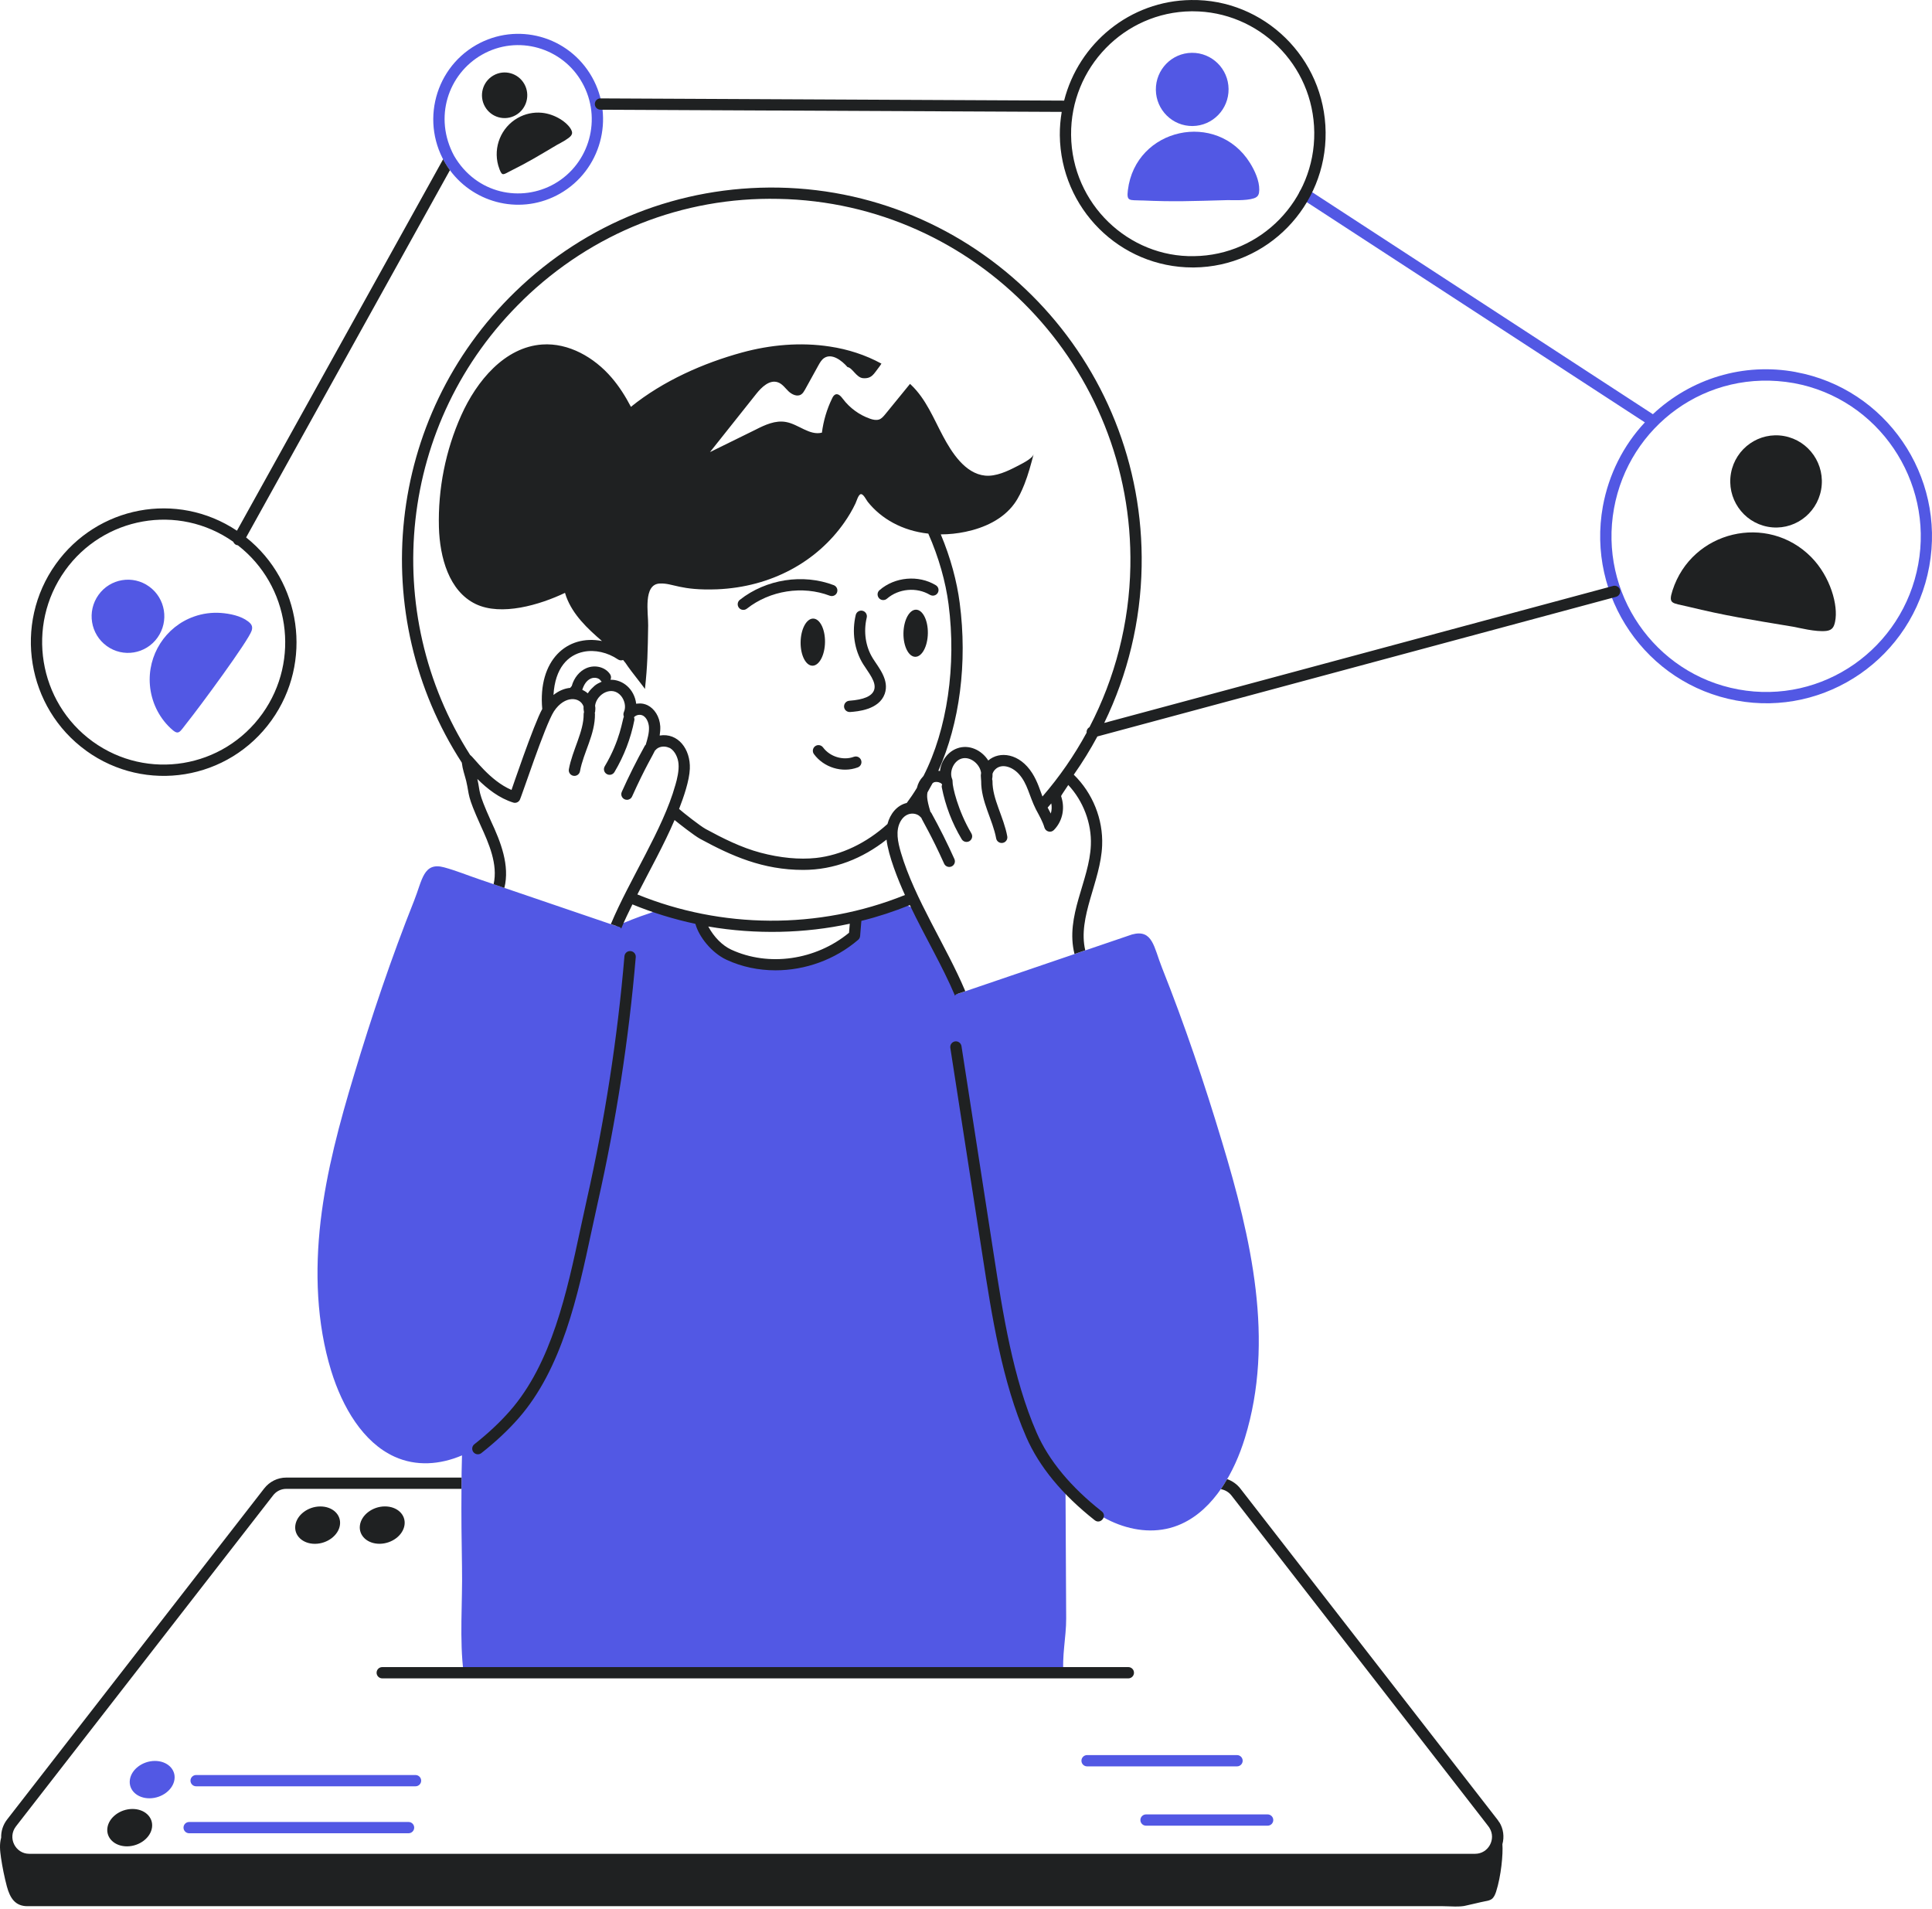 <svg width="414" height="409" viewBox="0 0 414 409" fill="none" xmlns="http://www.w3.org/2000/svg">
<path d="M255.561 27.003C259.866 26.951 263.309 23.404 263.266 19.073C263.223 14.741 259.694 11.272 255.388 11.315C251.082 11.367 247.639 14.914 247.683 19.245C247.734 23.577 251.255 27.046 255.561 27.003Z" fill="#5258E4"/>
<path d="M244.732 42.949C251.531 43.251 255.207 43.095 262.999 42.88C263.888 42.854 266.977 43.061 268.694 42.491C269.677 42.172 269.824 41.542 269.841 40.662C269.876 38.72 268.866 36.537 267.857 34.915C260.798 23.594 243.325 27.356 241.686 40.748C241.384 43.225 242.005 42.836 244.732 42.957V42.949Z" fill="#5258E4"/>
<path d="M33.749 136.623C36.26 133.102 35.466 128.21 31.971 125.682C28.477 123.153 23.61 123.956 21.099 127.477C18.588 130.997 19.382 135.89 22.877 138.418C26.371 140.946 31.238 140.144 33.749 136.623Z" fill="#5258E4"/>
<path d="M53.923 135.147C54.242 134.163 53.837 133.671 53.138 133.128C51.602 131.946 49.255 131.48 47.356 131.333C45.398 131.186 43.413 131.454 41.567 132.11C35.44 134.275 31.566 140.376 32.127 146.848C32.429 150.291 33.947 153.569 36.519 156.003C38.331 157.72 38.4 156.952 40.091 154.838C42.749 151.516 53.198 137.356 53.923 135.138V135.147Z" fill="#5258E4"/>
<path d="M253.196 326.5C260.151 323.341 264.526 315.42 266.761 308.12C273.198 287.221 268.107 265.347 261.877 244.699C258.072 232.04 253.844 219.528 248.994 207.336C247.251 202.97 247.027 199.018 242.574 200.226C242.316 200.295 207.136 212.306 205.108 212.988C205.203 209.942 204.487 208.242 203.003 205.481C200.569 201.011 197.584 192.839 191.328 193.625C190.439 193.737 189.343 194.772 188.394 195.031C186.565 195.532 185.495 195.316 184.554 195.627C183.295 196.092 183.631 197.301 182.898 198.914C181.974 200.916 180.378 202.642 178.48 203.738C174.692 205.912 170.093 206.007 165.744 205.783C161.938 205.593 157.986 205.135 154.733 203.125C151.963 201.416 151.506 198.983 149.634 196.645C148.59 197.076 147.425 196.515 146.424 195.972C145.362 195.394 144.275 194.522 143.067 194.522C141.859 194.522 140.176 195.359 139.037 195.73C136.673 196.498 134.361 197.43 132.083 198.422C119.208 194.03 112.927 191.89 108.077 190.242C107.301 189.966 106.541 189.707 105.773 189.448C104.729 189.095 103.659 188.724 102.615 188.37C100.147 187.533 97.662 186.515 95.169 185.842C90.716 184.633 90.492 188.585 88.749 192.952C83.891 205.144 79.671 217.656 75.866 230.314C72.786 240.522 69.964 250.903 68.704 261.628C67.462 272.337 67.815 283.476 70.974 293.736C73.372 301.493 77.782 309.052 84.538 312.115C89.189 314.238 94.323 313.832 99 311.839C98.931 314.091 98.888 316.758 98.888 319.01C98.836 324.593 98.905 330.184 99 335.767C99.147 343.214 98.404 351.299 99.371 358.633C99.612 358.685 99.837 358.65 100.044 358.504L227.949 359.021C227.465 355.009 228.484 350.841 228.466 346.786C228.354 326.871 228.328 319.64 228.32 318.138C234.161 325.645 244.516 330.469 253.205 326.5H253.196Z" fill="#5258E4"/>
<path d="M384.829 79.716C373.525 77.619 362.29 81.157 354.188 88.75L280.239 40.567C279.678 40.213 278.936 40.36 278.565 40.921C278.211 41.482 278.358 42.224 278.919 42.595L352.471 90.502C347.846 95.455 344.731 101.642 343.471 108.484C339.959 127.882 352.773 146.555 372.058 150.092C391.205 153.665 409.87 140.929 413.416 121.341C416.945 101.926 404.114 83.271 384.829 79.725V79.716ZM411.052 120.901C407.781 138.935 390.584 151.05 372.498 147.719C354.533 144.415 342.574 127.01 345.861 108.924C349.037 91.356 365.647 78.767 384.397 82.089C402.604 85.428 414.322 103.126 411.052 120.901Z" fill="#5258E4"/>
<path d="M96.411 36.468C101.796 43.751 111.857 46.124 120.002 41.482C128.726 36.503 131.815 25.32 126.871 16.536C121.866 7.665 110.761 4.68 102.054 9.633C92.649 15.008 89.871 27.503 96.411 36.468ZM103.262 11.73C110.942 7.346 120.58 10.22 124.757 17.727C129.045 25.337 126.388 35.062 118.803 39.385C111.753 43.389 102.115 41.637 97.309 33.388C92.856 25.13 96.075 15.837 103.262 11.73Z" fill="#5258E4"/>
<path d="M33.154 377.306C30.513 377.332 28.131 379.144 27.829 381.353C27.527 383.562 29.426 385.331 32.066 385.314C34.707 385.288 37.088 383.476 37.39 381.267C37.692 379.058 35.794 377.289 33.154 377.306Z" fill="#5258E4"/>
<path d="M89.042 380.326H42.024C41.359 380.326 40.816 380.87 40.816 381.534C40.816 382.199 41.359 382.742 42.024 382.742H89.042C89.707 382.742 90.25 382.199 90.25 381.534C90.25 380.87 89.707 380.326 89.042 380.326Z" fill="#5258E4"/>
<path d="M87.549 390.387H40.531C39.867 390.387 39.323 390.931 39.323 391.595C39.323 392.259 39.867 392.803 40.531 392.803H87.549C88.214 392.803 88.757 392.259 88.757 391.595C88.757 390.931 88.214 390.387 87.549 390.387Z" fill="#5258E4"/>
<path d="M266.286 377.263C266.286 376.598 265.743 376.055 265.078 376.055H232.945C232.28 376.055 231.737 376.598 231.737 377.263C231.737 377.927 232.28 378.471 232.945 378.471H265.078C265.743 378.471 266.286 377.927 266.286 377.263Z" fill="#5258E4"/>
<path d="M271.636 388.765H245.577C244.913 388.765 244.369 389.309 244.369 389.973C244.369 390.638 244.913 391.181 245.577 391.181H271.636C272.301 391.181 272.844 390.638 272.844 389.973C272.844 389.309 272.301 388.765 271.636 388.765Z" fill="#5258E4"/>
<path d="M128.657 23.508L227.509 23.974C227.241 25.605 227.086 27.262 227.103 28.97C227.276 44.675 239.969 57.307 255.569 57.307C255.682 57.307 255.785 57.307 255.897 57.307C271.602 57.135 284.234 44.14 284.062 28.34C283.889 12.377 270.816 -0.23 255.267 0.003C242.117 0.15 231.141 9.305 228.026 21.558L128.674 21.083C128.01 21.083 127.466 21.618 127.466 22.283C127.466 22.956 128.001 23.5 128.674 23.5L128.657 23.508ZM255.285 2.419C255.38 2.419 255.483 2.419 255.578 2.419C269.652 2.419 281.473 13.784 281.628 28.358C281.784 42.819 270.23 54.718 255.863 54.882C241.936 55.176 229.683 43.769 229.519 28.944C229.364 14.482 240.918 2.583 255.285 2.419Z" fill="#1F2122"/>
<path d="M345.645 125.552L236.621 154.899C241.651 144.536 244.43 133.12 244.637 121.393C245.431 77.421 210.536 40.999 166.839 40.196C145.673 39.825 125.628 47.738 110.39 62.527C82.605 89.492 78.55 131.886 98.957 163.407C99.147 164.951 99.543 165.918 99.897 167.316C100.682 170.681 99.966 170.146 103.012 176.911C104.747 180.707 106.74 185.212 105.773 189.457C106.55 189.716 107.309 189.975 108.077 190.251C109.285 185.436 107.292 180.371 105.204 175.918C102.253 169.343 102.986 169.913 102.287 166.901C104.462 169.059 106.999 171.035 109.993 171.966C110.528 172.13 111.063 171.897 111.348 171.457C111.71 170.914 116.749 155.434 118.708 152.405C121.038 148.902 124.351 149.307 125.05 151.387C125.007 151.965 125.128 152.422 125.145 152.586C125.102 152.716 125.067 152.854 125.067 152.992C125.111 156.754 122.651 160.715 121.901 164.822C121.763 165.555 122.323 166.246 123.091 166.246C123.661 166.246 124.17 165.84 124.282 165.253C125.016 161.224 127.535 157.41 127.492 152.957C127.492 152.88 127.458 152.811 127.449 152.742C127.475 152.673 127.509 152.603 127.527 152.526C127.561 152.138 127.63 151.766 127.518 151.197C127.846 148.72 131.133 146.788 133.075 149.1C133.826 150.006 134.214 151.439 133.688 152.578C133.55 152.897 133.567 153.242 133.688 153.535C133.36 154.165 132.954 158.549 129.589 164.192C129.244 164.77 129.434 165.512 130.012 165.849C130.59 166.194 131.332 165.995 131.668 165.426C133.731 161.966 135.163 158.221 135.931 154.312C135.974 154.088 135.931 153.881 135.862 153.673C136.069 153.389 136.647 153.104 137.251 153.173C138.416 153.311 139.003 154.726 139.063 155.787C139.132 157.03 138.735 158.359 138.373 159.567C138.304 159.636 138.235 159.696 138.183 159.783C136.397 163.01 134.732 166.332 133.239 169.671C132.876 170.474 133.472 171.371 134.343 171.371C134.809 171.371 135.249 171.104 135.448 170.655C138.244 164.434 140.03 161.577 140.349 160.818C140.392 160.775 140.444 160.749 140.478 160.706C141.082 159.955 142.342 159.757 143.326 160.197C143.412 160.24 143.516 160.249 143.593 160.3C144.672 160.956 145.302 162.414 145.397 163.657C145.526 165.089 145.112 166.901 144.698 168.291C144.698 168.291 144.698 168.299 144.689 168.299C142.066 177.687 134.896 188.439 130.9 198C131.53 198.207 132.178 198.431 132.807 198.647C132.937 198.698 133.032 198.811 133.101 198.983C133.877 197.137 134.706 195.42 135.517 193.78C139.84 195.558 144.37 196.955 149.012 197.948C149.763 200.726 152.498 204.161 155.682 205.645C158.97 207.172 162.56 207.905 166.184 207.905C172.5 207.905 178.902 205.653 183.899 201.365C184.14 201.158 184.287 200.864 184.313 200.545C184.485 198.5 184.425 199.294 184.58 197.309C188.075 196.446 191.552 195.307 194.961 193.927C198.343 200.994 201.916 206.896 204.651 213.367C204.711 213.186 204.815 213.074 204.944 213.031C205.574 212.824 206.221 212.6 206.851 212.384C202.787 202.711 195.996 192.658 193.054 182.683C192.407 180.457 191.82 177.938 193.019 175.901C194.27 173.787 196.462 174.132 197.23 175.047C197.29 175.116 197.394 175.194 197.411 175.211C197.739 175.996 199.586 178.982 202.312 185.048C202.58 185.643 203.287 185.928 203.909 185.652C204.521 185.376 204.789 184.659 204.513 184.055C203.011 180.707 201.346 177.377 199.568 174.167C199.517 174.081 199.448 174.02 199.379 173.951C198.455 170.94 198.714 170.405 198.688 170.146C198.697 170.016 198.731 169.896 198.749 169.775C199.12 169.136 199.474 168.489 199.819 167.842C199.896 167.79 199.965 167.712 200.043 167.669C200.457 167.462 201.035 167.514 201.458 167.73C201.493 167.747 201.536 167.756 201.57 167.773C201.614 167.799 201.639 167.842 201.683 167.876C201.76 167.937 201.829 167.989 201.881 168.066C201.812 168.265 201.769 168.472 201.812 168.696C202.58 172.614 204.012 176.359 206.075 179.81C206.299 180.19 206.704 180.397 207.119 180.397C208.051 180.397 208.637 179.379 208.154 178.568C205.255 173.692 204.073 168.463 204.124 167.497C204.133 167.272 204.099 167.091 204.047 166.953C203.313 165.331 204.435 162.742 206.42 162.458C208.18 162.216 210.001 163.838 210.234 165.59C210.234 165.607 210.173 166.064 210.173 166.151C210.173 166.297 210.216 166.875 210.216 166.901C210.234 166.979 210.251 167.264 210.251 167.341C210.208 171.768 212.736 175.66 213.461 179.629C213.564 180.216 214.073 180.621 214.652 180.621C215.42 180.621 215.98 179.931 215.842 179.197C215.083 175.021 212.632 171.198 212.676 167.367C212.676 167.221 212.641 167.091 212.598 166.953C212.624 166.781 212.693 166.487 212.684 165.883C212.684 165.84 212.693 165.797 212.693 165.754C212.719 165.667 212.874 165.34 212.96 165.219C214.263 163.389 216.809 164.149 218.345 165.866C220.209 167.945 220.502 170.456 221.977 173.407C222.754 174.857 223.453 176.074 223.815 177.342C224.1 178.24 225.231 178.481 225.835 177.843C227.56 176.1 228.233 173.477 227.491 170.957C227.439 170.827 227.379 170.62 227.379 170.569C227.431 170.405 227.845 169.801 228.915 168.196C232.108 171.595 233.946 176.402 233.756 181.061C233.471 188.706 228.19 196.248 230.252 204.411C231.029 204.152 231.788 203.893 232.556 203.617C230.865 196.49 235.87 188.879 236.172 181.156C236.405 175.513 234.135 169.921 230.097 165.987C231.952 163.355 233.635 160.62 235.154 157.798L346.293 127.882C346.94 127.709 347.319 127.045 347.147 126.398C346.974 125.759 346.31 125.371 345.663 125.544L345.645 125.552ZM112.072 64.262C126.845 49.921 146.251 42.172 166.796 42.612C209.155 43.389 242.989 78.706 242.221 121.35C242.005 133.473 238.959 145.252 233.454 155.813C233.031 156.046 232.798 156.495 232.85 156.987C230.209 161.845 227.043 166.435 223.384 170.664C222.909 169.438 222.331 167.445 221.192 165.659C218.474 161.379 214.186 160.861 211.77 162.949C210.363 160.723 207.636 159.42 205.091 160.352C203.158 161.06 201.674 162.949 201.424 165.193C201.303 165.176 201.182 165.167 201.07 165.158C205.643 154.959 207.334 142.042 205.652 129.194C205.056 124.586 203.693 119.495 201.596 114.499C203.374 114.499 205.151 114.309 206.886 113.946C210.907 113.109 214.928 111.272 217.361 107.915C218.276 106.655 218.931 105.223 219.51 103.773C220.347 101.659 220.916 99.502 221.494 97.31C221.218 98.328 218.75 99.459 217.922 99.907C215.92 100.951 213.418 102.134 211.097 101.909C206.799 101.486 203.935 96.93 202.088 93.479C200.052 89.674 198.438 85.514 195.245 82.477C195.168 82.4 195.081 82.331 195.004 82.253C193.261 84.41 191.475 86.559 189.732 88.716C189.343 89.182 188.946 89.682 188.386 89.881C187.747 90.088 187.057 89.933 186.444 89.717C184.14 88.923 182.087 87.413 180.628 85.48C180.24 84.962 179.696 84.315 179.075 84.496C178.704 84.626 178.48 84.997 178.307 85.368C177.185 87.672 176.452 90.157 176.124 92.702C173.466 93.375 171.093 90.882 168.401 90.416C166.158 90.01 163.932 91.028 161.912 92.064C158.642 93.66 155.389 95.257 152.136 96.87C155.449 92.711 158.737 88.552 162.068 84.376C163.224 82.926 164.907 81.312 166.667 81.908C167.625 82.227 168.237 83.133 168.945 83.823C169.678 84.531 170.817 85.066 171.654 84.531C172.051 84.289 172.276 83.867 172.5 83.487C173.458 81.744 174.424 80.001 175.382 78.266C175.718 77.671 176.055 77.076 176.616 76.704C178.247 75.643 180.335 77.188 181.612 78.655C182.656 78.784 183.502 80.898 184.917 81.028C186.841 81.192 187.272 80.044 188.299 78.75C188.489 78.508 188.688 78.215 188.877 77.913C185.452 76.04 181.681 74.832 177.824 74.254C171.542 73.287 165.071 73.866 158.961 75.54C150.781 77.783 142.109 81.58 135.198 87.171C134.033 84.936 132.695 82.814 131.056 80.907C127.337 76.575 121.858 73.417 116.18 73.814C108.146 74.375 102.149 81.606 98.836 88.992C95.479 96.49 93.831 104.765 94.055 112.989C94.237 119.4 96.195 126.665 101.942 129.427C107.413 132.05 115.653 129.616 121.072 127.028C121.15 127.304 121.236 127.58 121.34 127.856C122.764 131.705 125.835 134.647 128.994 137.348C121.478 135.881 115.239 141.481 116.197 151.913C114.419 155.037 109.475 169.654 109.613 169.257C104.936 167.264 101.58 162.319 100.769 161.785C100.76 161.785 100.751 161.767 100.743 161.759C81.285 131.325 85.159 90.398 112.064 64.288L112.072 64.262ZM190.163 176.566C185.65 180.664 180.231 183.244 174.864 183.831C171.292 184.211 167.176 183.822 162.965 182.701C158.806 181.596 154.854 179.603 151.204 177.618C149.987 176.945 146.424 174.132 145.518 173.33C146.501 170.784 147.718 167.298 147.822 164.718C147.994 160.516 145.285 156.952 141.359 157.6C141.454 157.013 141.514 156.253 141.488 155.649C141.35 153.501 140.211 151.827 138.77 151.111C137.545 150.515 136.509 150.791 136.328 150.791C135.922 147.573 133.386 145.58 130.814 145.649C130.978 145.286 130.987 144.863 130.754 144.501C129.753 142.939 127.518 142.352 125.646 143.164C124.161 143.819 123.022 145.209 122.513 146.995V147.012C122.384 147.116 122.289 147.236 122.203 147.383C120.943 147.495 119.7 148.03 118.604 148.91C118.941 143.095 121.711 140.333 125.059 139.652C127.449 139.16 130.21 139.781 132.436 141.3C132.773 141.524 133.17 141.541 133.524 141.412C133.886 141.843 134.24 142.301 134.559 142.81C134.93 143.405 138.2 147.504 138.2 147.633C138.753 142.603 138.804 139.626 138.891 133.991C138.943 131.472 137.735 125.155 141.41 125.026C144.223 124.905 145.708 126.57 153.681 126.268C165.304 125.776 175.037 120.349 180.904 111.979C181.819 110.676 182.639 109.304 183.32 107.863C183.528 107.44 183.933 105.93 184.477 105.878C185.02 105.818 185.616 107.104 185.935 107.509C188.826 111.151 193.364 113.731 198.921 114.335C201.182 119.443 202.649 124.724 203.262 129.47C204.979 142.594 202.968 156.331 197.894 166.254C197.843 166.297 197.817 166.366 197.765 166.41C197.144 167.065 196.721 167.816 196.479 168.817C195.755 170.016 195.03 171.069 194.305 172.044C192.156 172.562 190.733 174.426 190.18 176.531L190.163 176.566ZM127.432 146.917C127.311 147.012 127.216 147.124 127.104 147.228C126.664 147.625 126.267 148.065 125.956 148.557C125.611 148.255 125.136 147.961 124.774 147.797C125.102 146.779 125.628 145.821 126.603 145.39C127.363 145.053 128.338 145.252 128.7 145.813C128.769 145.916 128.855 145.985 128.942 146.063C128.907 146.08 128.873 146.089 128.838 146.106C128.355 146.313 127.872 146.563 127.432 146.917ZM181.931 199.863C174.795 205.74 164.717 207.189 156.683 203.47C154.776 202.581 152.99 200.778 151.774 198.517C161.947 200.269 172.543 200.001 182.095 197.922C182.078 198.094 181.948 199.682 181.931 199.872V199.863ZM136.578 191.649C139.262 186.394 142.273 181.027 144.551 175.703C145.406 176.41 148.753 179.042 150.039 179.741C156.778 183.4 163.457 186.394 172.112 186.394C178.799 186.394 184.856 183.935 189.973 179.896C190.353 183.339 192.476 188.611 193.917 191.77C175.244 199.303 154.509 198.949 136.578 191.649ZM225.17 174.314C224.989 173.942 224.773 173.554 224.497 173.036C224.765 172.743 225.015 172.441 225.274 172.139C225.42 172.864 225.377 173.615 225.17 174.314Z" fill="#1F2122"/>
<path d="M321.243 390.422C321.114 390.215 321.001 390.016 320.855 389.844L265.786 318.941C265.061 318.009 264.06 317.31 262.964 316.922C262.533 317.664 262.075 318.389 261.609 319.079C262.498 319.226 263.318 319.709 263.87 320.416C321.338 394.408 318.939 391.25 319.181 391.673C320.648 394.029 318.956 397.204 316.1 397.204H6.249C3.324 397.204 1.529 393.778 3.427 391.319L58.514 320.416C59.187 319.527 60.222 319.01 61.335 319.01H98.879C98.879 318.207 98.879 317.396 98.896 316.594H61.344C59.489 316.594 57.763 317.448 56.606 318.932C50.239 327.129 78.239 291.087 1.538 389.835C0.649 390.974 0.209 392.355 0.252 393.735C-0.145 395.176 -0.007 396.505 0.217 398.058C0.519 400.12 0.942 402.174 1.469 404.185C2.142 406.687 3.263 408.439 5.895 408.43H309.223C310.578 408.43 312.89 408.663 314.211 408.283C315.574 408.007 316.963 407.619 318.361 407.351C318.81 407.274 319.259 407.17 319.63 406.92C320.139 406.549 320.38 405.936 320.587 405.341C321.675 401.967 322.106 397.247 321.942 395.159C322.382 393.554 322.158 391.828 321.278 390.422H321.243Z" fill="#1F2122"/>
<path d="M18.459 160.852C31.177 170.051 48.979 167.238 58.212 154.303C67.108 141.843 64.58 124.586 52.741 115.154L96.411 36.468C95.652 35.424 95.048 34.328 94.962 34.113L50.773 113.713C37.865 105.11 20.806 108.476 11.953 120.867C2.789 133.689 5.714 151.628 18.459 160.844V160.852ZM13.92 122.273C22.134 110.771 38.141 107.759 49.98 116.078C50.161 116.535 50.532 116.802 50.981 116.846C62.034 125.431 64.45 141.403 56.236 152.897C47.831 164.666 31.557 167.341 19.874 158.894C8.199 150.446 5.533 134.026 13.92 122.282V122.273Z" fill="#1F2122"/>
<path d="M80.698 358.409C80.698 359.073 81.242 359.617 81.906 359.617H241.789C242.454 359.617 242.997 359.073 242.997 358.409C242.997 357.744 242.454 357.201 241.789 357.201H81.906C81.242 357.201 80.698 357.744 80.698 358.409Z" fill="#1F2122"/>
<path d="M187.014 141.024C185.478 138.547 185.003 135.372 185.728 132.326C185.883 131.678 185.478 131.023 184.83 130.867C184.175 130.712 183.528 131.118 183.372 131.765C182.501 135.441 183.079 139.28 184.96 142.301C186.108 144.147 187.894 146.166 187.307 147.849C186.841 149.169 185.107 149.92 181.992 150.144C181.327 150.196 180.827 150.774 180.87 151.438C180.913 152.068 181.439 152.595 182.164 152.56C183.7 152.448 188.368 152.103 189.585 148.66C190.629 145.683 188.256 143.034 187.014 141.032V141.024Z" fill="#1F2122"/>
<path d="M176.788 137.572C176.823 134.785 175.675 132.533 174.234 132.541C172.793 132.55 171.594 134.819 171.559 137.606C171.525 140.393 172.672 142.646 174.113 142.637C175.554 142.628 176.754 140.359 176.788 137.572Z" fill="#1F2122"/>
<path d="M196.272 130.635C194.831 130.643 193.632 132.913 193.597 135.7C193.563 138.487 194.71 140.739 196.151 140.73C197.593 140.722 198.792 138.452 198.826 135.665C198.861 132.878 197.713 130.626 196.272 130.635Z" fill="#1F2122"/>
<path d="M182.975 162.155C180.68 163.01 177.841 162.147 176.366 160.145C175.969 159.61 175.209 159.489 174.674 159.886C174.139 160.283 174.019 161.042 174.416 161.577C176.521 164.442 180.464 165.676 183.812 164.425C184.442 164.192 184.753 163.493 184.52 162.872C184.287 162.25 183.588 161.922 182.967 162.164L182.975 162.155Z" fill="#1F2122"/>
<path d="M199.284 127.451C199.853 127.796 200.595 127.615 200.94 127.045C201.286 126.476 201.104 125.733 200.526 125.388C196.824 123.145 191.751 123.594 188.472 126.45C187.626 127.183 188.153 128.572 189.266 128.572C189.55 128.572 189.827 128.477 190.059 128.279C192.57 126.096 196.445 125.751 199.275 127.459L199.284 127.451Z" fill="#1F2122"/>
<path d="M179.36 126.941C179.601 126.32 179.282 125.621 178.661 125.379C172.051 122.86 164.156 124.093 158.539 128.52C158.012 128.934 157.926 129.694 158.34 130.22C158.754 130.746 159.514 130.833 160.04 130.418C165.002 126.51 171.974 125.422 177.807 127.64C178.437 127.873 179.127 127.562 179.368 126.941H179.36Z" fill="#1F2122"/>
<path d="M135.111 203.789C134.456 203.72 133.86 204.221 133.808 204.894C132.324 222.376 129.606 239.935 125.732 257.089C125.274 259.126 124.826 261.214 124.368 263.337C121.486 276.823 118.225 292.105 109.259 302.322C107.111 304.764 104.626 307.102 101.649 309.449C101.122 309.863 101.036 310.622 101.45 311.149C101.865 311.667 102.624 311.761 103.15 311.347C106.248 308.905 108.845 306.472 111.089 303.918C120.468 293.227 123.799 277.617 126.75 263.837C127.199 261.723 127.647 259.644 128.105 257.616C132.005 240.358 134.74 222.686 136.233 205.092C136.293 204.428 135.793 203.841 135.129 203.789H135.111Z" fill="#1F2122"/>
<path d="M234.584 325.732C235.827 326.715 237.345 324.826 236.086 323.833C229.424 318.587 224.739 312.918 222.141 306.981C217.059 295.358 214.876 281.285 212.96 268.868L206.031 224.145C205.928 223.489 205.315 223.04 204.651 223.135C203.995 223.239 203.538 223.851 203.641 224.516L210.57 269.239C212.512 281.802 214.721 296.04 219.932 307.956C222.685 314.255 227.621 320.244 234.593 325.74L234.584 325.732Z" fill="#1F2122"/>
<path d="M378.823 112.868C384.156 113.851 389.264 110.288 390.239 104.929C391.214 99.562 387.676 94.419 382.344 93.436C377.011 92.452 371.903 96.016 370.928 101.374C369.953 106.741 373.49 111.884 378.823 112.868Z" fill="#1F2122"/>
<path d="M388.142 119.391C378.763 109.865 362.532 113.688 358.399 126.501C357.432 129.496 358.321 129.159 361.643 129.962C369.979 131.981 374.56 132.671 384.251 134.285C385.338 134.466 389.126 135.467 391.378 135.182C392.664 135.018 393.009 134.285 393.233 133.197C393.967 129.72 392.206 123.524 388.142 119.391Z" fill="#1F2122"/>
<path d="M110.528 24.664C112.858 23.335 113.677 20.35 112.357 18.003C111.037 15.656 108.077 14.827 105.739 16.165C103.409 17.494 102.589 20.479 103.91 22.826C105.23 25.173 108.189 26.002 110.528 24.664Z" fill="#1F2122"/>
<path d="M106.766 35.459C106.852 35.761 106.955 36.063 107.068 36.356C107.646 37.797 107.87 37.392 109.389 36.632C113.185 34.742 115.136 33.543 119.329 31.058C119.856 30.747 120.416 30.497 120.934 30.169C122.246 29.332 122.962 28.858 122.392 27.779C121.581 26.235 118.967 24.44 116.111 24.164C114.316 23.991 112.487 24.388 110.925 25.285C107.378 27.305 105.661 31.515 106.766 35.459Z" fill="#1F2122"/>
<path d="M63.285 326.827C62.983 329.036 64.882 330.805 67.522 330.788C70.162 330.762 72.544 328.95 72.846 326.741C73.148 324.532 71.25 322.763 68.609 322.78C65.969 322.798 63.587 324.618 63.285 326.827Z" fill="#1F2122"/>
<path d="M86.686 326.733C86.989 324.524 85.09 322.755 82.45 322.772C79.809 322.789 77.428 324.61 77.126 326.819C76.824 329.028 78.722 330.797 81.362 330.779C84.003 330.754 86.385 328.942 86.686 326.733Z" fill="#1F2122"/>
<path d="M23.015 391.647C22.713 393.856 24.611 395.625 27.251 395.608C29.892 395.582 32.273 393.77 32.575 391.561C32.877 389.352 30.979 387.574 28.339 387.6C25.698 387.626 23.317 389.438 23.015 391.647Z" fill="#1F2122"/>
</svg>

